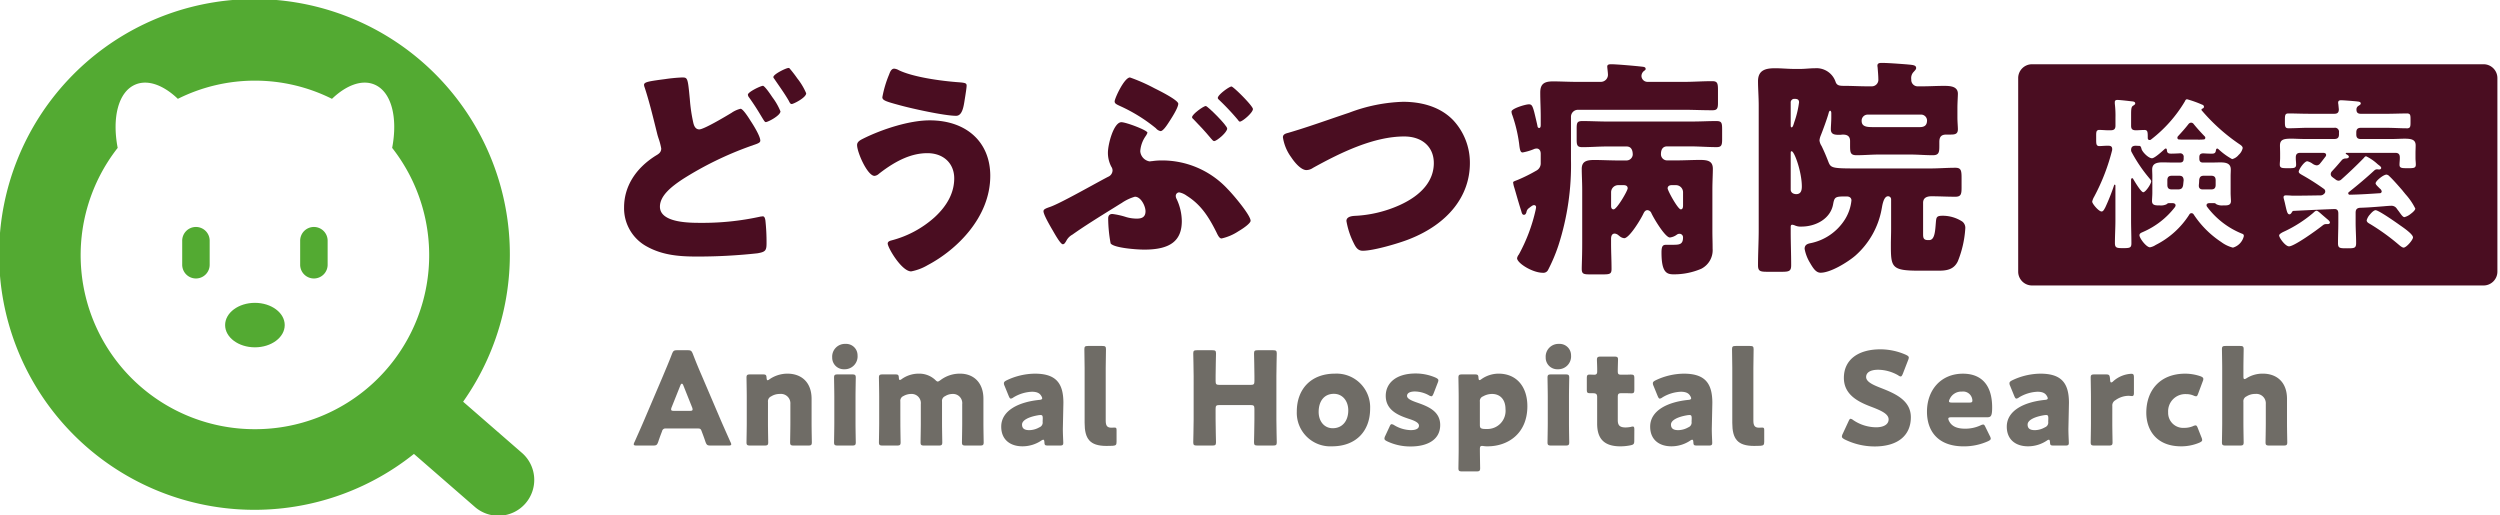 <svg xmlns="http://www.w3.org/2000/svg" width="481.327" height="99.23" viewBox="0 0 481.327 99.23">
  <g id="グループ_18720" data-name="グループ 18720" transform="translate(-26.965 -658.122)">
    <g id="グループ_18592" data-name="グループ 18592" transform="translate(148.983 724.334)">
      <path id="パス_4843" data-name="パス 4843" d="M139.72,732.088a.649.649,0,0,0-.72.521c-.176.475-.374.947-.749,2.069-.223.6-.348.695-1,.695h-3.137c-.4,0-.571-.048-.571-.248a1.075,1.075,0,0,1,.148-.422c.92-2.069,1.42-3.187,1.841-4.183l3.662-8.591c.472-1.147,1.072-2.514,1.718-4.208.249-.6.372-.7,1.019-.7H143.9c.647,0,.773.1,1.021.7.648,1.694,1.244,3.111,1.694,4.134l3.658,8.564c.475,1.1.972,2.215,1.892,4.284a1.059,1.059,0,0,1,.151.422c0,.2-.176.248-.572.248H148.36c-.648,0-.77-.1-1-.695-.374-1.122-.572-1.594-.745-2.069-.151-.424-.274-.521-.724-.521ZM140.841,728a1.119,1.119,0,0,0-.1.421c0,.227.175.273.572.273H144.3c.4,0,.572-.047.572-.273a1.1,1.1,0,0,0-.1-.421l-1.691-4.234c-.076-.2-.175-.3-.274-.3s-.2.1-.276.3Z" transform="translate(-133.547 -715.804)" fill="#6f6c66"/>
      <path id="パス_4844" data-name="パス 4844" d="M156.64,730.571c0,1.021.05,3.435.05,3.609,0,.524-.151.623-.722.623h-2.738c-.571,0-.722-.1-.722-.623,0-.173.05-2.587.05-3.609v-5.229c0-1.022-.05-3.436-.05-3.611,0-.522.151-.623.722-.623h2.44c.547,0,.672.1.7.648.025.323.076.474.2.474a.7.7,0,0,0,.349-.176,6.09,6.09,0,0,1,3.461-1.093c2.64,0,4.658,1.594,4.658,4.855v4.756c0,1.021.049,3.435.049,3.609,0,.524-.15.623-.722.623h-2.741c-.572,0-.72-.1-.72-.623,0-.173.05-2.587.05-3.609v-3.737a1.819,1.819,0,0,0-2.017-1.964,3.07,3.07,0,0,0-1.694.472,1.022,1.022,0,0,0-.6,1.071Z" transform="translate(-130.801 -715.234)" fill="#6f6c66"/>
      <path id="パス_4845" data-name="パス 4845" d="M171.8,718.148a2.477,2.477,0,0,1-2.564,2.69,2.225,2.225,0,0,1-2.317-2.265,2.454,2.454,0,0,1,2.566-2.615A2.194,2.194,0,0,1,171.8,718.148ZM168,735.527c-.575,0-.724-.1-.724-.623,0-.173.05-2.587.05-3.609v-5.23c0-1.021-.05-3.436-.05-3.611,0-.522.149-.623.724-.623h2.737c.572,0,.722.1.722.623,0,.175-.05,2.59-.05,3.611v5.23c0,1.021.05,3.435.05,3.609,0,.524-.15.623-.722.623Z" transform="translate(-128.713 -715.958)" fill="#6f6c66"/>
      <path id="パス_4846" data-name="パス 4846" d="M178.906,730.571c0,1.021.05,3.435.05,3.609,0,.524-.15.623-.722.623H175.5c-.571,0-.722-.1-.722-.623,0-.173.05-2.587.05-3.609v-5.229c0-1.022-.05-3.436-.05-3.611,0-.522.151-.623.722-.623h2.44c.524,0,.647.1.672.623.025.323.076.449.2.449a.719.719,0,0,0,.348-.173,5.627,5.627,0,0,1,3.288-1.046,4.5,4.5,0,0,1,3.137,1.169c.223.227.373.349.524.349.123,0,.274-.1.522-.274a6.157,6.157,0,0,1,3.784-1.244c2.465,0,4.482,1.594,4.482,4.855v4.756c0,1.021.05,3.435.05,3.609,0,.524-.15.623-.722.623h-2.737c-.576,0-.724-.1-.724-.623,0-.173.05-2.587.05-3.609v-3.737a1.77,1.77,0,0,0-1.842-1.964,2.68,2.68,0,0,0-1.445.422.988.988,0,0,0-.6,1.046v4.234c0,1.021.049,3.435.049,3.609,0,.524-.15.623-.722.623h-2.737c-.575,0-.724-.1-.724-.623,0-.173.05-2.587.05-3.609v-3.737A1.77,1.77,0,0,0,181,724.87a3.064,3.064,0,0,0-1.5.4.992.992,0,0,0-.6,1.047Z" transform="translate(-127.576 -715.234)" fill="#6f6c66"/>
      <path id="パス_4847" data-name="パス 4847" d="M204.331,734.8c-.547,0-.648-.073-.67-.648-.025-.321-.076-.471-.225-.471a.751.751,0,0,0-.349.151,6.507,6.507,0,0,1-3.659,1.119c-2.341,0-4.082-1.269-4.082-3.784,0-3.111,3.36-4.755,7.345-5.154.371-.025.547-.126.547-.324a1.082,1.082,0,0,0-.176-.425c-.3-.547-.846-.819-1.817-.819a7.419,7.419,0,0,0-3.56,1.1,1.075,1.075,0,0,1-.473.223c-.175,0-.273-.15-.424-.5l-.8-1.964a1.094,1.094,0,0,1-.126-.474c0-.248.126-.374.5-.572a12.83,12.83,0,0,1,5.454-1.295c4.086,0,5.5,1.842,5.5,5.626l-.1,4.756c-.025.945.076,2.615.076,2.939,0,.424-.148.522-.7.522Zm-1.417-5.875a3.844,3.844,0,0,0-.475.051c-1.741.3-3.086.922-3.086,1.792,0,.774.5,1.072,1.4,1.072a4.029,4.029,0,0,0,1.943-.549.972.972,0,0,0,.622-1.07l.025-.647C203.337,729.076,203.263,728.927,202.913,728.927Z" transform="translate(-124.597 -715.234)" fill="#6f6c66"/>
      <path id="パス_4848" data-name="パス 4848" d="M214.778,735.526c-.4.025-.795.025-1.194.025-3.212,0-4.208-1.368-4.208-4.457V720.537c0-1.019-.048-3.436-.048-3.609,0-.524.149-.623.72-.623h2.716c.572,0,.724.1.724.623,0,.173-.05,2.59-.05,3.609v10.136c0,.946.248,1.367,1.093,1.367.227,0,.547-.025.623-.025.274,0,.373.1.373.45v2.266C215.525,735.353,215.4,735.476,214.778,735.526Z" transform="translate(-122.572 -715.908)" fill="#6f6c66"/>
      <path id="パス_4849" data-name="パス 4849" d="M231.943,730.393c0,1.32.076,4.183.076,4.356,0,.524-.148.623-.722.623h-2.936c-.575,0-.722-.1-.722-.623,0-.173.076-3.036.076-4.356V722c0-1.318-.076-4.181-.076-4.356,0-.522.148-.623.722-.623H231.3c.575,0,.722.1.722.623,0,.175-.076,3.038-.076,4.356v.946c0,.623.126.748.749.748h5.975c.622,0,.748-.125.748-.748V722c0-1.318-.076-4.181-.076-4.356,0-.522.151-.623.722-.623H243c.571,0,.72.1.72.623,0,.175-.073,3.038-.073,4.356v8.392c0,1.32.073,4.183.073,4.356,0,.524-.149.623-.72.623h-2.94c-.571,0-.722-.1-.722-.623,0-.173.076-3.036.076-4.356v-2.065c0-.623-.126-.748-.748-.748h-5.975c-.623,0-.749.125-.749.748Z" transform="translate(-119.92 -715.804)" fill="#6f6c66"/>
      <path id="パス_4850" data-name="パス 4850" d="M259.173,727.683c0,4.431-2.816,7.269-7.32,7.269a6.453,6.453,0,0,1-6.8-6.672c0-4.406,2.789-7.32,7.345-7.32A6.472,6.472,0,0,1,259.173,727.683Zm-9.911.648c0,1.792,1.069,3.137,2.713,3.137,1.867,0,2.989-1.421,2.989-3.435,0-1.845-1.122-3.187-2.766-3.187C250.281,724.844,249.262,726.312,249.262,728.331Z" transform="translate(-117.398 -715.234)" fill="#6f6c66"/>
      <path id="パス_4851" data-name="パス 4851" d="M270.528,730.848c0,2.989-2.69,4.133-5.627,4.133a10.291,10.291,0,0,1-4.608-1c-.348-.173-.5-.3-.5-.522a1.193,1.193,0,0,1,.148-.5l.823-1.766c.148-.349.248-.5.421-.5a1.186,1.186,0,0,1,.5.2,6.442,6.442,0,0,0,3.162.945c1.069,0,1.594-.323,1.594-.873s-.823-.946-1.918-1.291c-1.891-.625-4.481-1.593-4.481-4.435,0-2.364,1.866-4.306,5.777-4.306a9.593,9.593,0,0,1,3.834.8c.349.175.522.3.522.525a1.464,1.464,0,0,1-.126.472l-.8,2.068c-.15.349-.248.522-.424.522a1.217,1.217,0,0,1-.5-.2,5.679,5.679,0,0,0-2.665-.723c-1.069,0-1.518.374-1.518.845,0,.549.87.924,1.943,1.295C268.089,727.237,270.528,728.157,270.528,730.848Z" transform="translate(-115.263 -715.237)" fill="#6f6c66"/>
      <path id="パス_4852" data-name="パス 4852" d="M276.767,734.878c-.324,0-.4.175-.4.647,0,1.047.05,3.461.05,3.638,0,.521-.151.621-.724.621h-2.737c-.572,0-.722-.1-.722-.621,0-.177.05-2.591.05-3.612V725.342c0-1.022-.05-3.436-.05-3.611,0-.522.15-.623.722-.623h2.44c.546,0,.672.1.7.648.025.323.076.449.2.449a.716.716,0,0,0,.349-.173,5.771,5.771,0,0,1,3.313-1.072c3.434,0,5.55,2.464,5.55,6.274,0,5.28-3.76,7.718-7.644,7.718a4.63,4.63,0,0,1-.8-.049A1.389,1.389,0,0,0,276.767,734.878Zm4.531-7.071c0-1.943-1.1-2.937-2.589-2.937a3.52,3.52,0,0,0-1.744.472.94.94,0,0,0-.6,1.021v4.482c0,.522.126.673.647.748.224.023.475.023.723.023A3.493,3.493,0,0,0,281.3,727.806Z" transform="translate(-113.461 -715.234)" fill="#6f6c66"/>
      <path id="パス_4853" data-name="パス 4853" d="M291.794,718.148a2.478,2.478,0,0,1-2.565,2.69,2.225,2.225,0,0,1-2.317-2.265,2.454,2.454,0,0,1,2.564-2.615A2.195,2.195,0,0,1,291.794,718.148Zm-3.81,17.379c-.575,0-.722-.1-.722-.623,0-.173.05-2.587.05-3.609v-5.23c0-1.021-.05-3.436-.05-3.611,0-.522.148-.623.722-.623h2.738c.571,0,.722.1.722.623,0,.175-.05,2.59-.05,3.611v5.23c0,1.021.05,3.435.05,3.609,0,.524-.151.623-.722.623Z" transform="translate(-111.336 -715.958)" fill="#6f6c66"/>
      <path id="パス_4854" data-name="パス 4854" d="M302.965,734.3c0,.6-.126.748-.724.872a9.925,9.925,0,0,1-1.942.2c-3.41,0-4.482-1.744-4.482-4.381v-5.1c0-.622-.223-.749-.9-.749H294.5c-.6,0-.672-.125-.672-.722v-2.141c0-.546.074-.723.55-.723.223,0,.571.025.9.025.349,0,.547-.148.547-.6v-.4c0-.7-.05-1.543-.05-1.867,0-.522.176-.623.749-.623h2.59c.546,0,.722.1.722.547,0,.324-.05,1.594-.05,2.193,0,.648.1.745.72.745h.823c.274,0,.7-.025.9-.025.647,0,.748.1.748.748v2.116c0,.575-.076.747-.549.747-.322,0-.77-.025-1.094-.025h-.8c-.622,0-.745.126-.745.749v4.457c0,1.021.421,1.392,1.543,1.392a6,6,0,0,0,.945-.1,1.52,1.52,0,0,1,.4-.076c.249,0,.3.173.3.623Z" transform="translate(-110.334 -715.649)" fill="#6f6c66"/>
      <path id="パス_4855" data-name="パス 4855" d="M313.467,734.8c-.547,0-.647-.073-.67-.648-.025-.321-.076-.471-.225-.471a.747.747,0,0,0-.349.151,6.506,6.506,0,0,1-3.659,1.119c-2.341,0-4.082-1.269-4.082-3.784,0-3.111,3.36-4.755,7.345-5.154.371-.025.546-.126.546-.324a1.076,1.076,0,0,0-.175-.425c-.3-.547-.846-.819-1.817-.819a7.419,7.419,0,0,0-3.56,1.1,1.078,1.078,0,0,1-.472.223c-.176,0-.274-.15-.425-.5l-.8-1.964a1.106,1.106,0,0,1-.125-.474c0-.248.125-.374.5-.572a12.821,12.821,0,0,1,5.453-1.295c4.086,0,5.5,1.842,5.5,5.626l-.1,4.756c-.025.945.076,2.615.076,2.939,0,.424-.148.522-.7.522Zm-1.417-5.875a3.845,3.845,0,0,0-.475.051c-1.741.3-3.087.922-3.087,1.792,0,.774.5,1.072,1.4,1.072a4.029,4.029,0,0,0,1.943-.549.972.972,0,0,0,.622-1.07l.025-.647C312.473,729.076,312.4,728.927,312.049,728.927Z" transform="translate(-108.791 -715.234)" fill="#6f6c66"/>
      <path id="パス_4856" data-name="パス 4856" d="M323.7,735.526c-.4.025-.795.025-1.194.025-3.212,0-4.208-1.368-4.208-4.457V720.537c0-1.019-.048-3.436-.048-3.609,0-.524.148-.623.72-.623h2.716c.572,0,.72.1.72.623,0,.173-.047,2.59-.047,3.609v10.136c0,.946.248,1.367,1.093,1.367.227,0,.551-.025.623-.025.274,0,.373.1.373.45v2.266C324.444,735.353,324.319,735.476,323.7,735.526Z" transform="translate(-106.798 -715.908)" fill="#6f6c66"/>
      <path id="パス_4857" data-name="パス 4857" d="M350,729.943c0,3.533-2.539,5.626-6.973,5.626a13,13,0,0,1-5.8-1.37c-.349-.2-.5-.323-.5-.546a1.319,1.319,0,0,1,.15-.5l1.12-2.413c.15-.324.248-.5.4-.5a1.088,1.088,0,0,1,.5.248,7.952,7.952,0,0,0,4.41,1.392c1.493,0,2.413-.572,2.413-1.518,0-1.093-1.518-1.741-3.56-2.514-2.339-.9-5.054-2.267-5.054-5.478,0-3.511,2.764-5.5,7.021-5.5a12.1,12.1,0,0,1,4.955,1.069c.348.175.524.3.524.524a1.467,1.467,0,0,1-.126.472l-1.021,2.64c-.148.348-.249.522-.421.522a.98.98,0,0,1-.475-.223,7.917,7.917,0,0,0-3.834-1.072c-1.716,0-2.339.648-2.339,1.4,0,.921,1.318,1.518,2.863,2.115C346.91,725.361,350,726.656,350,729.943Z" transform="translate(-104.121 -715.826)" fill="#6f6c66"/>
      <path id="パス_4858" data-name="パス 4858" d="M363.137,732.96a1.3,1.3,0,0,1,.173.5c0,.2-.148.324-.5.5a11.257,11.257,0,0,1-4.705,1c-5.078,0-7.072-3.061-7.072-6.672,0-4.183,2.687-7.32,6.921-7.32,3.461,0,5.627,2.065,5.627,6.5,0,1.691-.248,1.892-.994,1.892h-6.874c-.4,0-.572.072-.572.274a1.109,1.109,0,0,0,.126.421c.5,1.021,1.493,1.5,3.086,1.5a6.965,6.965,0,0,0,2.964-.623,1.542,1.542,0,0,1,.522-.176c.2,0,.3.151.472.525Zm-3.363-6.8a1.249,1.249,0,0,0-.047-.374,1.775,1.775,0,0,0-1.968-1.369,2.444,2.444,0,0,0-2.341,1.419,1.015,1.015,0,0,0-.148.446c0,.176.173.249.572.249h3.31C359.6,726.535,359.773,726.463,359.773,726.164Z" transform="translate(-102.049 -715.234)" fill="#6f6c66"/>
      <path id="パス_4859" data-name="パス 4859" d="M373.442,734.8c-.547,0-.648-.073-.67-.648-.025-.321-.076-.471-.227-.471a.758.758,0,0,0-.348.151,6.506,6.506,0,0,1-3.659,1.119c-2.341,0-4.084-1.269-4.084-3.784,0-3.111,3.361-4.755,7.345-5.154.372-.025.547-.126.547-.324a1.094,1.094,0,0,0-.175-.425c-.3-.547-.846-.819-1.817-.819a7.423,7.423,0,0,0-3.562,1.1,1.067,1.067,0,0,1-.472.223c-.175,0-.273-.15-.424-.5l-.8-1.964a1.093,1.093,0,0,1-.126-.474c0-.248.126-.374.5-.572a12.83,12.83,0,0,1,5.454-1.295c4.085,0,5.5,1.842,5.5,5.626l-.1,4.756c-.025.945.076,2.615.076,2.939,0,.424-.148.522-.7.522Zm-1.417-5.875a3.84,3.84,0,0,0-.475.051c-1.741.3-3.086.922-3.086,1.792,0,.774.5,1.072,1.4,1.072a4.024,4.024,0,0,0,1.942-.549.973.973,0,0,0,.623-1.07l.025-.647C372.448,729.076,372.373,728.927,372.025,728.927Z" transform="translate(-100.105 -715.234)" fill="#6f6c66"/>
      <path id="パス_4860" data-name="パス 4860" d="M382.726,730.567c0,1.021.049,3.436.049,3.609,0,.524-.15.623-.722.623h-2.762c-.572,0-.724-.1-.724-.623,0-.173.05-2.587.05-3.609v-5.229c0-1.021-.05-3.435-.05-3.611,0-.522.151-.623.724-.623h2.165c.648,0,.749.1.821.748l.025.3c.025.324.075.5.225.5a.731.731,0,0,0,.4-.252,5.631,5.631,0,0,1,3.463-1.417c.4,0,.5.173.5.7v2.987c0,.272-.025.6-.349.6-.173,0-.522-.047-.672-.047a4.414,4.414,0,0,0-2.54.845,1.146,1.146,0,0,0-.6,1.119Z" transform="translate(-98.062 -715.23)" fill="#6f6c66"/>
      <path id="パス_4861" data-name="パス 4861" d="M398.674,733.733c0,.223-.173.349-.547.522a8.971,8.971,0,0,1-3.485.7c-4.907,0-6.724-3.287-6.724-6.474,0-4.256,2.591-7.518,7.519-7.518a9.287,9.287,0,0,1,2.914.5c.373.15.546.274.546.524a1.082,1.082,0,0,1-.1.421l-.873,2.341c-.148.4-.223.573-.421.573a1.361,1.361,0,0,1-.5-.148,3.529,3.529,0,0,0-1.393-.273,3.312,3.312,0,0,0-3.486,3.511,2.888,2.888,0,0,0,3.088,2.986,4.294,4.294,0,0,0,1.693-.324,1.275,1.275,0,0,1,.5-.148c.2,0,.3.173.45.572l.7,1.767A1.541,1.541,0,0,1,398.674,733.733Z" transform="translate(-96.707 -715.234)" fill="#6f6c66"/>
      <path id="パス_4862" data-name="パス 4862" d="M404.772,731.245c0,1.021.049,3.436.049,3.609,0,.524-.15.623-.722.623h-2.737c-.572,0-.723-.1-.723-.623,0-.173.05-2.587.05-3.609V720.537c0-1.019-.05-3.436-.05-3.609,0-.524.151-.623.723-.623H404.1c.572,0,.722.1.722.623,0,.249-.049,2.613-.049,3.609v1.619c0,.348.049.524.2.524a.863.863,0,0,0,.423-.177,5.788,5.788,0,0,1,3.112-.87c2.64,0,4.658,1.594,4.658,4.855v4.755c0,1.021.051,3.436.051,3.609,0,.524-.151.623-.724.623h-2.74c-.572,0-.72-.1-.72-.623,0-.173.049-2.587.049-3.609v-3.737a1.819,1.819,0,0,0-2.017-1.965,3.074,3.074,0,0,0-1.694.472,1.022,1.022,0,0,0-.6,1.072Z" transform="translate(-94.865 -715.908)" fill="#6f6c66"/>
    </g>
    <g id="グループ_18595" data-name="グループ 18595" transform="translate(26.965 658.122)">
      <path id="パス_4863" data-name="パス 4863" d="M127.375,745.247l-11.246-9.783a49.168,49.168,0,1,0-9.468,10.051l11.657,10.141a6.9,6.9,0,1,0,9.057-10.41Zm-51.332-4.493a33.5,33.5,0,0,1-26.421-54.16c-1.12-5.84.127-10.848,3.451-12.211,2.419-.992,5.413.163,8.135,2.769a33.169,33.169,0,0,1,29.673,0c2.724-2.607,5.716-3.761,8.135-2.769,3.323,1.363,4.57,6.371,3.451,12.211a33.5,33.5,0,0,1-26.423,54.16Z" transform="translate(-26.965 -658.122)" fill="#53aa32"/>
      <g id="グループ_18593" data-name="グループ 18593" transform="translate(35.08 43.749)">
        <path id="パス_4864" data-name="パス 4864" d="M57.607,698.982v4.525a2.645,2.645,0,1,0,5.289,0v-4.525a2.645,2.645,0,1,0-5.289,0Z" transform="translate(-57.607 -696.337)" fill="#53aa32"/>
        <path id="パス_4865" data-name="パス 4865" d="M77.445,698.982v4.525a2.645,2.645,0,1,0,5.289,0v-4.525a2.645,2.645,0,1,0-5.289,0Z" transform="translate(-54.734 -696.337)" fill="#53aa32"/>
      </g>
      <g id="グループ_18594" data-name="グループ 18594" transform="translate(43.342 58.307)">
        <path id="パス_4866" data-name="パス 4866" d="M64.824,713.335c0-2.365,2.569-4.282,5.738-4.282s5.737,1.917,5.737,4.282-2.569,4.281-5.737,4.281S64.824,715.7,64.824,713.335Z" transform="translate(-64.824 -709.053)" fill="#53aa32"/>
      </g>
    </g>
    <g id="グループ_18597" data-name="グループ 18597" transform="translate(147.12 670.235)">
      <path id="中マド_4" data-name="中マド 4" d="M89.6,42.592H2.663A2.667,2.667,0,0,1,0,39.928V2.664A2.667,2.667,0,0,1,2.663,0H89.6a2.667,2.667,0,0,1,2.663,2.664V39.928A2.667,2.667,0,0,1,89.6,42.592ZM60.9,27.878c.516,0,.736.257.736.86v1.744c0,.667-.016,1.337-.032,1.985s-.031,1.317-.031,1.983c0,.985.37.985,1.745.985s1.746,0,1.746-1.015c0-.652-.024-1.322-.048-1.969s-.048-1.317-.048-1.968v-1.9c0-.647.267-.923.921-.952,1.209-.032,2.556-.129,4.475-.285.677-.062,1.258-.1,1.461-.1a1.224,1.224,0,0,1,1.08.571c.08.113.162.22.241.323s.156.2.234.312c.372.527.694.983.985.983a3.184,3.184,0,0,0,1.2-.622c.559-.408.892-.792.892-1.028A12.2,12.2,0,0,0,74.548,25l-.184-.232c-.158-.189-.318-.381-.382-.476l-.4-.457c-.651-.742-1.388-1.582-2.042-2.209-.035-.029-.069-.06-.1-.091a.848.848,0,0,0-.531-.288c-.587,0-2.093,1.21-2.093,1.682,0,.2.274.468.621.812l.14.14.079.075a.815.815,0,0,1,.334.528.368.368,0,0,1-.413.348c-1.873.125-3.809.254-5.714.286a.278.278,0,0,1-.19-.509c1.8-1.427,3.4-2.787,4.888-4.158a.792.792,0,0,1,.6-.222.834.834,0,0,1,.106.012,1.438,1.438,0,0,0,.21.02c.154,0,.412-.041.412-.317,0-.186-.3-.412-.5-.561-.039-.029-.072-.054-.1-.075l-.1-.081A8.828,8.828,0,0,0,67,17.724c-.189,0-.29.121-.407.261-.041.05-.084.1-.133.15-1.369,1.4-2.75,2.719-4.223,4.031a.861.861,0,0,1-.57.255,1,1,0,0,1-.5-.186l-.006,0c-.112-.1-.225-.178-.335-.256s-.22-.158-.331-.252a.7.7,0,0,1-.318-.572.832.832,0,0,1,.222-.539c.653-.7.914-1,1.308-1.46.179-.209.382-.444.659-.762a1.067,1.067,0,0,1,.762-.255l.031,0c.215-.03.508-.071.508-.344,0-.185-.214-.313-.509-.49l-.03-.018c-.033-.033-.063-.063-.063-.1,0-.087.05-.127.158-.127h9.4c.592,0,.856.274.856.888v.128c0,.2-.015.4-.031.612s-.032.432-.032.657c0,.667.464.667,1.587.667s1.555,0,1.555-.7c0-.206-.016-.416-.031-.618s-.032-.413-.032-.619v-.889c0-.33.01-.645.018-.922.007-.229.014-.446.014-.633,0-1.095-.747-1.3-2.126-1.3-.333,0-.7.014-1.1.028-.469.017-1,.037-1.571.037H65.984c-.631,0-.888-.258-.888-.89v-.38c0-.623.266-.889.888-.889h4.984c.654,0,1.317.024,1.958.048s1.282.047,1.913.047a.693.693,0,0,0,.516-.149c.184-.185.184-.562.183-1.186v-.247c0-.593,0-.951-.175-1.128a.709.709,0,0,0-.525-.147c-.631,0-1.282.016-1.911.031s-1.306.032-1.96.032H65.984c-.6,0-.857-.247-.857-.824a.792.792,0,0,1,.381-.7l.121-.079c.209-.135.324-.209.324-.4,0-.3-.393-.341-.653-.368l-.109-.013c-.552-.064-2.573-.222-3.016-.222-.266,0-.571.051-.571.445a.889.889,0,0,0,.031.285l.1,1.015c0,.6-.257.857-.858.857H55.922c-.65,0-1.3-.016-1.936-.031s-1.286-.032-1.936-.032c-.7,0-.7.36-.7,1.428,0,1.039,0,1.427.7,1.427.654,0,1.317-.024,1.959-.048s1.282-.047,1.913-.047h4.951a.775.775,0,0,1,.889.889v.38c0,.624-.266.89-.889.89H55.192c-.577,0-1.1-.02-1.562-.037-.374-.014-.727-.028-1.04-.028-1.515,0-2.191.193-2.191,1.334,0,.147.006.321.012.524.009.274.02.614.02,1v.889c0,.211-.017.43-.033.643s-.031.408-.031.595c0,.7.455.7,1.555.7h.256c.9,0,1.331-.028,1.331-.667,0-.226-.016-.445-.032-.657s-.031-.409-.031-.612v-.128c0-.614.264-.888.857-.888h4.507c.247.035.476.109.476.412a.446.446,0,0,1-.1.285c-.116.147-.233.3-.347.45-.231.3-.467.61-.7.884a.861.861,0,0,1-.667.38,1.686,1.686,0,0,1-.795-.317,2.812,2.812,0,0,0-1.013-.475c-.576,0-1.652,1.594-1.652,2,0,.259.267.417.549.584l.087.052a44.5,44.5,0,0,1,4.19,2.667.6.6,0,0,1,0,1.015l-.063.063a1,1,0,0,1-.509.191l-.295,0c-1.714.029-3.486.058-5.228.058-.255-.032-.99-.063-1.174-.063-.2,0-.477.036-.477.349a1.127,1.127,0,0,0,.063.349q.037.146.073.286c.069.27.135.525.182.762l.06.261c.269,1.162.38,1.643.765,1.643.177,0,.3-.167.392-.289l.02-.027c.1-.2.194-.349.413-.349,2.527-.125,5.139-.254,7.745-.349ZM18.593,23.183c.009,0,.088,0,.127.158v6.7c0,.73-.024,1.472-.048,2.189s-.048,1.461-.048,2.191c0,.941.355.983,1.587.983,1.327,0,1.588-.076,1.588-.952,0-.75-.016-1.5-.032-2.229s-.032-1.457-.032-2.182V22.231c0-.119.059-.286.192-.286a.21.21,0,0,1,.22.159l.1.164c.393.65,1.436,2.375,1.836,2.375.436,0,1.524-1.6,1.524-2.1a.706.706,0,0,0-.2-.41l-.052-.066a28.911,28.911,0,0,1-3.492-5.11.837.837,0,0,1-.127-.477c.031-.545.255-.76.825-.792.124,0,.245.007.374.015s.273.016.42.016c.236.03.306.276.367.492l.013.047c.1.563,1.316,1.841,2.031,1.841.339,0,1.195-.626,2.476-1.809l.042-.023a.215.215,0,0,1,.116-.04c.155,0,.189.088.223.222.032.538.154.762.824.762.491,0,1.232-.033,1.714-.064a.657.657,0,0,1,.7.761v.254c0,.534-.219.761-.732.761H29.7c-.321,0-.646-.008-.96-.016s-.616-.015-.913-.015c-1.055,0-2.03.165-2.03,1.364,0,.207.008.424.016.635s.016.429.016.635V24.77c0,.283-.02.636-.038.947-.014.251-.026.467-.026.607,0,.858.672.858,1.524.858a2.5,2.5,0,0,0,1.27-.222l.059-.046A.617.617,0,0,1,29,26.737h.761c.232.026.541.1.541.445a.507.507,0,0,1-.058.194c-.013.03-.027.062-.038.092a15.591,15.591,0,0,1-6.253,4.856l-.031.014c-.281.124-.572.253-.572.589,0,.562,1.319,2.317,2.03,2.317a2.962,2.962,0,0,0,1.067-.434l.076-.043a16.407,16.407,0,0,0,6.412-5.809.483.483,0,0,1,.413-.285.5.5,0,0,1,.444.254,18.582,18.582,0,0,0,5.3,5.3,6.411,6.411,0,0,0,2.253,1.08,3.006,3.006,0,0,0,2.1-2.222c0-.273-.082-.375-.38-.476a15.691,15.691,0,0,1-6.7-5.173.445.445,0,0,1-.1-.285c0-.322.262-.383.509-.414h.984a.588.588,0,0,1,.345.169l.068.053a2.4,2.4,0,0,0,1.237.222h.172c.711,0,1.382,0,1.382-.858,0-.074-.009-.249-.021-.47-.018-.354-.041-.793-.041-1.084V21.533c0-.206.008-.424.016-.634s.016-.43.016-.636c0-1.2-.961-1.364-2-1.364-.318,0-.641.008-.953.015s-.634.015-.951.015H35.606c-.512,0-.73-.228-.73-.761v-.254c0-.521.2-.727.73-.761.527.032,1.138.064,1.682.064.6,0,.729-.216.793-.7.025-.123.079-.285.255-.285a.2.2,0,0,1,.134.057.335.335,0,0,0,.057.039l.117.1a12.8,12.8,0,0,0,2.548,1.838,2.323,2.323,0,0,0,1.254-.813,2.473,2.473,0,0,0,.778-1.313c0-.316-.344-.568-.6-.731a36.313,36.313,0,0,1-7.3-6.538c-.031-.032-.031-.063-.031-.127a.2.2,0,0,1,.158-.191c.158-.062.319-.156.319-.382a.436.436,0,0,0-.319-.38l-.135-.054a20.8,20.8,0,0,0-2.785-.993c-.246,0-.343.179-.443.412a25.982,25.982,0,0,1-6.507,7.332.393.393,0,0,1-.286.1c-.222,0-.349-.15-.349-.412,0-1.14,0-1.524-.666-1.524-.235,0-.517.015-.816.031s-.609.032-.867.032c-.641-.033-.857-.257-.857-.888V9.755c0-1.043.034-1.556.349-1.744.042-.03.085-.058.125-.085.171-.113.319-.211.319-.392,0-.339-.435-.377-.723-.4l-.1-.009c-.511-.069-2.229-.255-2.6-.255-.218,0-.508.043-.508.412v.286a19.518,19.518,0,0,1,.127,2.761V11.82c0,.631-.257.888-.888.888-.118,0-.241.007-.365.007-.377,0-.735-.021-1.051-.039-.276-.016-.536-.031-.775-.031a.616.616,0,0,0-.458.139c-.182.182-.18.551-.177,1.161v.009c0,.078,0,.16,0,.246s0,.164,0,.24c0,.591,0,.981.187,1.174a.6.6,0,0,0,.449.142c.115,0,.322-.013.561-.027.33-.02.7-.043.991-.043.089,0,.165,0,.226.007.436,0,.667.208.667.6v.222a39.2,39.2,0,0,1-3.4,8.856l-.072.14a3.06,3.06,0,0,0-.374.939c0,.4,1.251,1.9,1.81,1.9.28,0,.457-.326.6-.587.035-.064.068-.125.1-.175a40.461,40.461,0,0,0,1.714-4.316A.119.119,0,0,1,18.593,23.183ZM68.81,28.1c-.25,0-.651.3-1.071.813a2.7,2.7,0,0,0-.642,1.123c0,.362.347.553.626.707l.04.022A41.608,41.608,0,0,1,73.221,34.7l.019.016c.223.191.687.587.965.587.536,0,1.809-1.487,1.809-1.968,0-.614-1.824-1.869-2.424-2.282l-.051-.035C72.743,30.444,69.4,28.1,68.81,28.1Zm-11.363.1c-.222,0-.481.259-.635.413a24.854,24.854,0,0,1-5.522,3.555c-.867.382-1.049.642-1.049.793,0,.446,1.192,2.1,1.905,2.1,1.014,0,5.449-3.2,6.475-4.031l.059-.04a.893.893,0,0,1,.511-.214h.381c.1,0,.445-.023.445-.317,0-.232-.383-.535-.508-.634l-.7-.6c-.136-.115-.266-.228-.392-.338C57.985,28.5,57.643,28.2,57.446,28.2ZM37.13,24.1H35.542c-.5,0-.761-.242-.761-.7v-.128c.036-.354.064-.647.064-.921.065-.655.306-.887.921-.887H37.13c.631,0,.888.257.888.887v.857C38.018,23.846,37.76,24.1,37.13,24.1Zm-6.413,0h-1.11c-.631,0-.888-.258-.888-.89v-.857c0-.63.257-.887.888-.887H31c.584,0,.825.24.857.856l-.1.952C31.643,23.9,31.378,24.1,30.717,24.1Zm3.905-9.587H32.083c-.376,0-.731,0-1.079-.032a.307.307,0,0,1-.349-.317.408.408,0,0,1,.127-.319c.662-.722,1.346-1.468,2-2.316a.7.7,0,0,1,.508-.286.636.636,0,0,1,.508.286c.582.72,1.228,1.444,2.1,2.348a.344.344,0,0,1,.127.286.307.307,0,0,1-.35.317C35.32,14.517,34.965,14.517,34.622,14.517Z" transform="translate(268.408 0.257)" fill="#4a0d21" stroke="rgba(0,0,0,0)" stroke-miterlimit="10" stroke-width="1"/>
      <path id="パス_4867" data-name="パス 4867" d="M181.514,707.442a9.788,9.788,0,0,0,3.154-1.189c5.573-2.925,12.079-9.186,12.079-17.212,0-6.488-4.578-10.679-11.662-10.679-3.991,0-9.3,1.765-12.8,3.515-.525.262-1.181.588-1.181,1.228,0,1.423,2,5.948,3.358,5.948a1.443,1.443,0,0,0,.852-.41c3.471-2.708,6.43-3.963,9.325-3.963,3.091,0,5.169,1.951,5.169,4.853,0,2.671-1.276,5.194-3.792,7.5a19.9,19.9,0,0,1-8.3,4.446c-.489.123-.714.312-.714.6C177,702.871,179.687,707.442,181.514,707.442Z" transform="translate(-126.245 -667.304)" fill="#4a0d21"/>
      <path id="パス_4868" data-name="パス 4868" d="M190.219,672.3c-3.706-.258-8.991-1.025-11.694-2.333h0a2.229,2.229,0,0,0-.881-.3c-.576,0-.816.663-.994,1.147a21.087,21.087,0,0,0-1.295,4.354c0,.614.722.833,3.479,1.578,2.184.6,8.465,2,10.726,2,1.181,0,1.447-1.756,1.659-3.169l.006-.03c.159-.986.355-2.212.355-2.615C191.577,672.5,191.361,672.395,190.219,672.3Z" transform="translate(-125.63 -668.563)" fill="#4a0d21"/>
      <path id="パス_4869" data-name="パス 4869" d="M131.92,696.156a8.365,8.365,0,0,0,4.357,7.526c3.227,1.8,6.657,1.947,9.894,1.947a106.35,106.35,0,0,0,11.408-.624c1.538-.263,1.77-.515,1.77-1.931a38.821,38.821,0,0,0-.221-4.4c-.109-.694-.317-.786-.5-.786a1.49,1.49,0,0,0-.208.021,1.947,1.947,0,0,1-.222.023,51.627,51.627,0,0,1-11.533,1.207c-2.145,0-7.843,0-7.843-3.115,0-2.125,2.24-3.884,4.428-5.325a65.146,65.146,0,0,1,12.927-6.306c.094-.039.195-.07.291-.1a2.266,2.266,0,0,0,.319-.118c.991-.331,1.359-.49,1.359-.874,0-.784-1.164-2.738-1.851-3.769l-.018-.03c-.442-.7-1.472-2.326-1.935-2.326a5.2,5.2,0,0,0-1.731.781l-.079.048c-1.219.737-5.265,3.142-6.134,3.142-.831,0-1.052-.877-1.147-1.253a31.161,31.161,0,0,1-.67-4.527c-.4-4.217-.419-4.217-1.532-4.217a31.557,31.557,0,0,0-3.2.31c-3.241.427-4.089.561-4.089,1.129a1.859,1.859,0,0,0,.128.5c.825,2.519,1.471,5.133,2.1,7.662.121.484.24.971.362,1.454.037.135.11.373.2.651a12.5,12.5,0,0,1,.523,1.967c0,.766-.533,1.076-1.049,1.375l-.04.025C134.072,688.689,131.92,692.219,131.92,696.156Z" transform="translate(-131.92 -668.348)" fill="#4a0d21"/>
      <path id="パス_4870" data-name="パス 4870" d="M160.34,669.863l-.073-.086c-.166-.2-.19-.225-.325-.225-.467,0-2.914,1.2-2.914,1.752,0,.107.041.164.144.3l.055.074c.239.352.476.7.713,1.041.7,1.012,1.425,2.058,2.063,3.166l.031.065c.173.348.283.544.533.544.322,0,2.777-1.219,2.777-2.064a12.2,12.2,0,0,0-1.717-2.876C161.246,671,160.813,670.432,160.34,669.863Z" transform="translate(-128.284 -668.58)" fill="#4a0d21"/>
      <path id="パス_4871" data-name="パス 4871" d="M157.462,674.762l-.082-.121c-1.35-2.029-1.692-2.087-1.726-2.087-.453,0-2.912,1.193-2.912,1.708a.986.986,0,0,0,.243.552c.941,1.315,1.566,2.31,2.327,3.581.659,1.1.73,1.145.876,1.145.412,0,2.824-1.259,2.824-2.064A12.009,12.009,0,0,0,157.462,674.762Z" transform="translate(-128.905 -668.146)" fill="#4a0d21"/>
      <path id="パス_4872" data-name="パス 4872" d="M227.749,678.536c1.229,1.272,2.11,2.2,3.235,3.547l.082.1c.208.247.443.528.626.528.491,0,2.511-1.687,2.511-2.421,0-.594-3.706-4.284-4.12-4.342-.425,0-2.641,1.588-2.641,2.154C227.442,678.239,227.542,678.381,227.749,678.536Z" transform="translate(-118.086 -667.654)" fill="#4a0d21"/>
      <path id="パス_4873" data-name="パス 4873" d="M238.53,677.011c0-.6-3.678-4.258-4.123-4.342-.439,0-2.639,1.6-2.639,2.2,0,.139.105.241.216.347l.06.057a47.735,47.735,0,0,1,3.578,3.8l.053.072c.108.148.209.286.346.286C236.5,679.432,238.53,677.716,238.53,677.011Z" transform="translate(-117.459 -668.129)" fill="#4a0d21"/>
      <path id="パス_4874" data-name="パス 4874" d="M235.734,699.831c.325.7.606,1.226,1.007,1.226a9.612,9.612,0,0,0,3.228-1.377c1.413-.835,2.361-1.648,2.361-2.025,0-1.071-3.359-5.051-4.426-6.118a17.177,17.177,0,0,0-12.725-5.5,12.441,12.441,0,0,0-1.813.133,1.726,1.726,0,0,0-.243.022,1.7,1.7,0,0,1-.263.025,2.158,2.158,0,0,1-1.776-1.953,5.759,5.759,0,0,1,1.026-2.89l.019-.031a2.338,2.338,0,0,0,.339-.65c0-.471-4.127-2.02-5.01-2.02-1.475,0-2.6,4.19-2.6,5.9a5.745,5.745,0,0,0,.654,2.666,1.286,1.286,0,0,1,.239.727,1.364,1.364,0,0,1-.87,1.223c-.751.39-1.841.985-3.1,1.675-2.9,1.584-6.506,3.557-7.982,4.089l-.056.019c-.9.316-1.29.471-1.29.849,0,.662,1.3,2.877,1.858,3.822l.019.037c.427.745,1.424,2.491,1.839,2.491.261,0,.4-.2.624-.564l.03-.048a2.858,2.858,0,0,1,1.2-1.241c2.142-1.54,5.382-3.549,7.987-5.164.491-.3.958-.6,1.392-.865l.123-.071a8.737,8.737,0,0,1,2.53-1.2c1.18,0,2.042,1.841,2.042,2.8,0,1.256-.9,1.417-1.685,1.417a7.2,7.2,0,0,1-1.957-.273l-.093-.026a14.553,14.553,0,0,0-2.638-.593c-.542,0-.815.289-.815.86a27.485,27.485,0,0,0,.469,4.8c.583.853,4.831,1.2,6.506,1.2,4.978,0,7.2-1.7,7.2-5.5a10.164,10.164,0,0,0-1.012-4.271,1.147,1.147,0,0,1-.15-.549.676.676,0,0,1,.659-.7,3.67,3.67,0,0,1,1.449.646C232.7,694.506,234.193,696.752,235.734,699.831Z" transform="translate(-121.705 -667.259)" fill="#4a0d21"/>
      <path id="パス_4875" data-name="パス 4875" d="M222.208,673.289l-.111-.054a33.809,33.809,0,0,0-4.721-2.085c-1.1,0-2.956,4.04-2.956,4.608,0,.388.3.544.967.856l.031.015a31.212,31.212,0,0,1,6.949,4.3,1.53,1.53,0,0,0,.9.549c.452,0,1.145-1.034,1.371-1.374.509-.767,2.031-3.054,2.031-3.9C226.671,675.946,226.093,675.22,222.208,673.289Z" transform="translate(-119.972 -668.348)" fill="#4a0d21"/>
      <path id="パス_4876" data-name="パス 4876" d="M258.089,703.921c2.088,0,6.967-1.439,8.928-2.222,7.438-2.914,11.7-8.255,11.7-14.661a11.994,11.994,0,0,0-3.223-8.262c-2.822-2.92-6.8-3.533-9.643-3.533a31.708,31.708,0,0,0-10.361,2.093c-1.2.4-2.4.813-3.605,1.226-2.65.912-5.391,1.854-8.139,2.657-.564.142-1.027.3-1.027.865a8.682,8.682,0,0,0,1.581,3.816c1.037,1.558,2.135,2.489,2.939,2.489a2.32,2.32,0,0,0,1.275-.428c5.407-2.99,11.72-6.044,17.559-6.044,3.463,0,5.7,2.011,5.7,5.122,0,3.345-2.278,6.145-6.589,8.1a23.715,23.715,0,0,1-8.658,2.065c-1.064.063-1.579.388-1.579.993a15.082,15.082,0,0,0,1.372,4.187C256.725,703.226,257.132,703.921,258.089,703.921Z" transform="translate(-115.873 -667.756)" fill="#4a0d21"/>
      <path id="パス_4877" data-name="パス 4877" d="M316.643,683.434c.789.033,1.605.066,2.4.066.934,0,1.083-.351,1.083-1.484V680.1c0-1.311-.1-1.618-1.128-1.618-.8,0-1.6.022-2.382.046s-1.587.044-2.393.044h-16.2c-.809,0-1.63-.024-2.424-.047-.776-.022-1.578-.044-2.352-.044-.995,0-1.128.281-1.128,1.4v2.231c0,1.047.156,1.394,1.083,1.394.8,0,1.617-.033,2.4-.066s1.61-.067,2.416-.067h3.7c.793,0,1.2.538,1.2,1.595a1.209,1.209,0,0,1-1.239,1.1h-1.518c-.783,0-1.577-.023-2.346-.045s-1.562-.045-2.339-.045c-1.469,0-2.378.285-2.378,1.707,0,.539.019,1.132.039,1.759.025.734.05,1.491.05,2.3v10.267c0,1.665-.037,2.876-.064,3.762-.014.484-.025.861-.025,1.148,0,.975.318,1.082,1.573,1.082h2.5c1.348,0,1.662-.1,1.662-1.037,0-.824-.022-1.665-.045-2.475s-.045-1.653-.045-2.48v-.849c0-.839.384-1.016.7-1.016a1.229,1.229,0,0,1,.72.323l.14.1a1.687,1.687,0,0,0,.968.466c.985,0,3.2-3.637,3.729-4.793.143-.284.355-.607.736-.607a.9.9,0,0,1,.778.6c.571,1.2,2.678,4.664,3.551,4.664a2.808,2.808,0,0,0,1.36-.559.858.858,0,0,1,.514-.156.675.675,0,0,1,.659.7c0,1.351-.69,1.417-1.908,1.417h-1.2c-.683,0-1.038.066-1.038,1.485,0,3.9,1.03,4.206,2.377,4.206a13.33,13.33,0,0,0,5.255-1.059,4.023,4.023,0,0,0,2.21-3.907c0-.579-.01-1.148-.022-1.715s-.022-1.14-.022-1.72v-7.857c0-.886.029-1.711.051-2.438.019-.587.038-1.144.038-1.623,0-1.429-.887-1.707-2.422-1.707-.784,0-1.581.023-2.352.045-.754.022-1.534.045-2.29.045H309.54a1.182,1.182,0,0,1-1.194-1.193c0-1.244.649-1.507,1.194-1.507h4.687C315.033,683.367,315.852,683.4,316.643,683.434Zm-17.414,12.05c-.479,0-.479-.5-.479-.746v-2.545a1.373,1.373,0,0,1,1.371-1.373h1.027c.527,0,.793.208.793.615C301.942,691.886,299.863,695.484,299.229,695.484Zm11.2-4.664h.8a1.375,1.375,0,0,1,1.373,1.373v2.5c0,.237,0,.791-.435.791-.559,0-2.534-3.62-2.534-4.049C309.641,691.045,309.93,690.82,310.432,690.82Z" transform="translate(-108.718 -667.287)" fill="#4a0d21"/>
      <path id="パス_4878" data-name="パス 4878" d="M287.2,709.076a1,1,0,0,0,1.011-.566,32.2,32.2,0,0,0,2-4.752,50.319,50.319,0,0,0,2.4-16.521v-8.166a1.343,1.343,0,0,1,1.372-1.374H314.43c.923,0,1.845.023,2.737.047.874.021,1.778.042,2.664.042.859,0,1.082-.277,1.082-1.35v-2.588c0-1.31-.14-1.662-1.127-1.662-.892,0-1.8.032-2.673.065s-1.789.069-2.683.069h-7.1a1.167,1.167,0,0,1-1.149-1.149,1.267,1.267,0,0,1,.536-.986l.03-.024c.169-.127.238-.184.238-.33,0-.251-.136-.361-.519-.416-1.42-.171-5.112-.489-6.1-.489-.561,0-.771.125-.771.458,0,.106.025.332.052.572.038.349.084.746.084,1.034a1.37,1.37,0,0,1-1.373,1.329h-4.687c-.76,0-1.532-.023-2.278-.045s-1.517-.045-2.275-.045c-1.765,0-2.421.584-2.421,2.154,0,.757.022,1.54.045,2.294s.046,1.542.046,2.3v1.562c0,.318-.024.658-.3.658s-.313-.266-.344-.46c-.088-.443-.488-2.129-.624-2.668-.312-1.122-.473-1.425-1-1.425-.683,0-3.359.816-3.359,1.4a2.006,2.006,0,0,0,.17.712,27.885,27.885,0,0,1,1.3,5.478c.144,1.333.284,1.676.682,1.676a10.523,10.523,0,0,0,2.1-.616,1.481,1.481,0,0,1,.58-.142c.489,0,.793.389.793,1.015v1.785a1.561,1.561,0,0,1-.812,1.439,31.723,31.723,0,0,1-3.5,1.752c-.152.063-.285.115-.4.159-.492.191-.6.246-.6.4a5.133,5.133,0,0,0,.245,1.046c.024.081.047.154.063.214l.216.745c.326,1.135.666,2.309,1.031,3.445l.029.105c.095.361.2.657.481.657s.409-.2.506-.532a1.137,1.137,0,0,1,.443-.733l.129-.1c.373-.292.645-.5.885-.5a.378.378,0,0,1,.391.39,3.473,3.473,0,0,1-.093.566,32.573,32.573,0,0,1-3.227,8.556,1.6,1.6,0,0,0-.34.7C282.239,707.225,285.206,709.076,287.2,709.076Z" transform="translate(-110.305 -668.671)" fill="#4a0d21"/>
      <path id="パス_4879" data-name="パス 4879" d="M357.073,695.431a1.438,1.438,0,0,1,.458.586,1.438,1.438,0,0,0-.458-.586,4.793,4.793,0,0,0-.83-.476A4.793,4.793,0,0,1,357.073,695.431Z" transform="translate(-99.432 -664.901)" fill="#4a0d21"/>
      <path id="パス_4880" data-name="パス 4880" d="M325.589,669.6c-.223,0-.443,0-.655.017.212-.013.432-.017.655-.017Z" transform="translate(-103.967 -668.573)" fill="#4a0d21"/>
      <g id="グループ_18596" data-name="グループ 18596" transform="translate(218.318)">
        <path id="パス_4883" data-name="パス 4883" d="M341.322,705.839c-1.472,1.249-4.73,3.258-6.65,3.258-.892,0-1.429-.847-2.054-1.918a7.928,7.928,0,0,1-1.026-2.678c0-.715.447-.938,1.026-1.071a10.209,10.209,0,0,0,6.74-4.6,8.5,8.5,0,0,0,1.25-3.66c0-.357-.222-.759-.938-.759-2.141,0-2.321.045-2.587,1.473-.491,2.856-3.393,4.328-6.071,4.328a2.737,2.737,0,0,1-1.206-.179,2.088,2.088,0,0,0-.58-.177c-.313,0-.313.268-.313.536v.758c0,2.143.089,4.33.089,6.517,0,1.115-.4,1.249-1.785,1.249h-2.767c-1.384,0-1.831-.089-1.831-1.249,0-2.277.134-4.508.134-6.784V676.916c0-1.7-.134-3.258-.134-4.687,0-2.187,1.518-2.5,3.3-2.5,1.25,0,2.5.134,3.8.134h.981c.982,0,1.919-.134,2.9-.134a3.867,3.867,0,0,1,3.973,2.678c.268.67.759.714,1.741.714,1.338,0,2.9.089,4.24.089h.981a1.256,1.256,0,0,0,1.25-1.384c0-.625-.089-1.606-.134-2.187,0-.089-.045-.268-.045-.4,0-.536.491-.536.893-.536,1.116,0,3.437.179,4.6.268.178,0,.357.045.536.045.848.089,1.429.134,1.429.67,0,.266-.223.445-.446.713a1.683,1.683,0,0,0-.49,1.475,1.23,1.23,0,0,0,1.16,1.338h.893c1.428,0,2.856-.089,4.241-.089,1.115,0,2.678.045,2.678,1.517,0,.447-.09,1.741-.09,2.813v1.7c0,.893.09,1.785.09,2.322,0,.981-.625,1.026-1.518,1.026h-.713c-.982,0-1.34.446-1.34,1.429v.715c0,1.206-.045,1.831-1.25,1.831-1.472,0-2.9-.134-4.374-.134h-5.981c-1.429,0-2.9.134-4.33.134-1.25,0-1.25-.581-1.25-2.009v-.714c0-.938-.535-1.25-1.383-1.25-.223,0-.4.046-.58.046-.893,0-1.74,0-1.74-1.072,0-.537.088-1.473.088-2.322v-.8c0-.134-.045-.447-.223-.447s-.268.356-.311.535c-.269.984-1.116,3.3-1.518,4.286a3.261,3.261,0,0,0-.223.892,2.431,2.431,0,0,0,.4,1.072c.537,1.115.894,1.963,1.341,3.124.446,1.115.8,1.206,5.311,1.206h14.283c1.607,0,3.215-.134,4.821-.134,1.116,0,1.2.536,1.2,2.008v1.785c0,1.25-.088,1.786-1.2,1.786-1.562,0-3.08-.089-4.6-.089-.848,0-1.607.268-1.607,1.25v5.892c0,.758,0,1.294.938,1.294h.224c1.07,0,1.16-1.652,1.294-3.392.089-1.027.134-1.295,1.338-1.295a6.953,6.953,0,0,1,3.749,1.116,1.518,1.518,0,0,1,.58,1.339,20.2,20.2,0,0,1-1.428,6.293c-.8,1.7-2.277,1.831-3.84,1.831h-3.525c-5.446,0-5.534-.625-5.534-5,0-.982.044-2.009.044-3.036v-5.7a.581.581,0,0,0-.59-.594c-.939,0-1.151,2.148-1.24,2.5A15.722,15.722,0,0,1,341.322,705.839ZM328.913,680.71c0,.134,0,.4.18.4.267,0,.4-.714.579-1.205a18.36,18.36,0,0,0,.848-3.616c0-.58-.4-.669-.893-.669a.691.691,0,0,0-.714.759Zm0,12.364c0,.625.536.893,1.072.893.893,0,1.071-.716,1.071-1.474,0-2.768-1.429-6.784-1.963-6.784-.18,0-.18.134-.18.535Zm14.775-14.417a1.154,1.154,0,0,0-1.116,1.205c0,1.069.892,1.2,2.1,1.2h9.106c.893,0,1.383-.357,1.383-1.295a1.153,1.153,0,0,0-1.206-1.115Z" transform="translate(-322.62 -668.703)" fill="#4a0d21"/>
      </g>
    </g>
  </g>
</svg>
